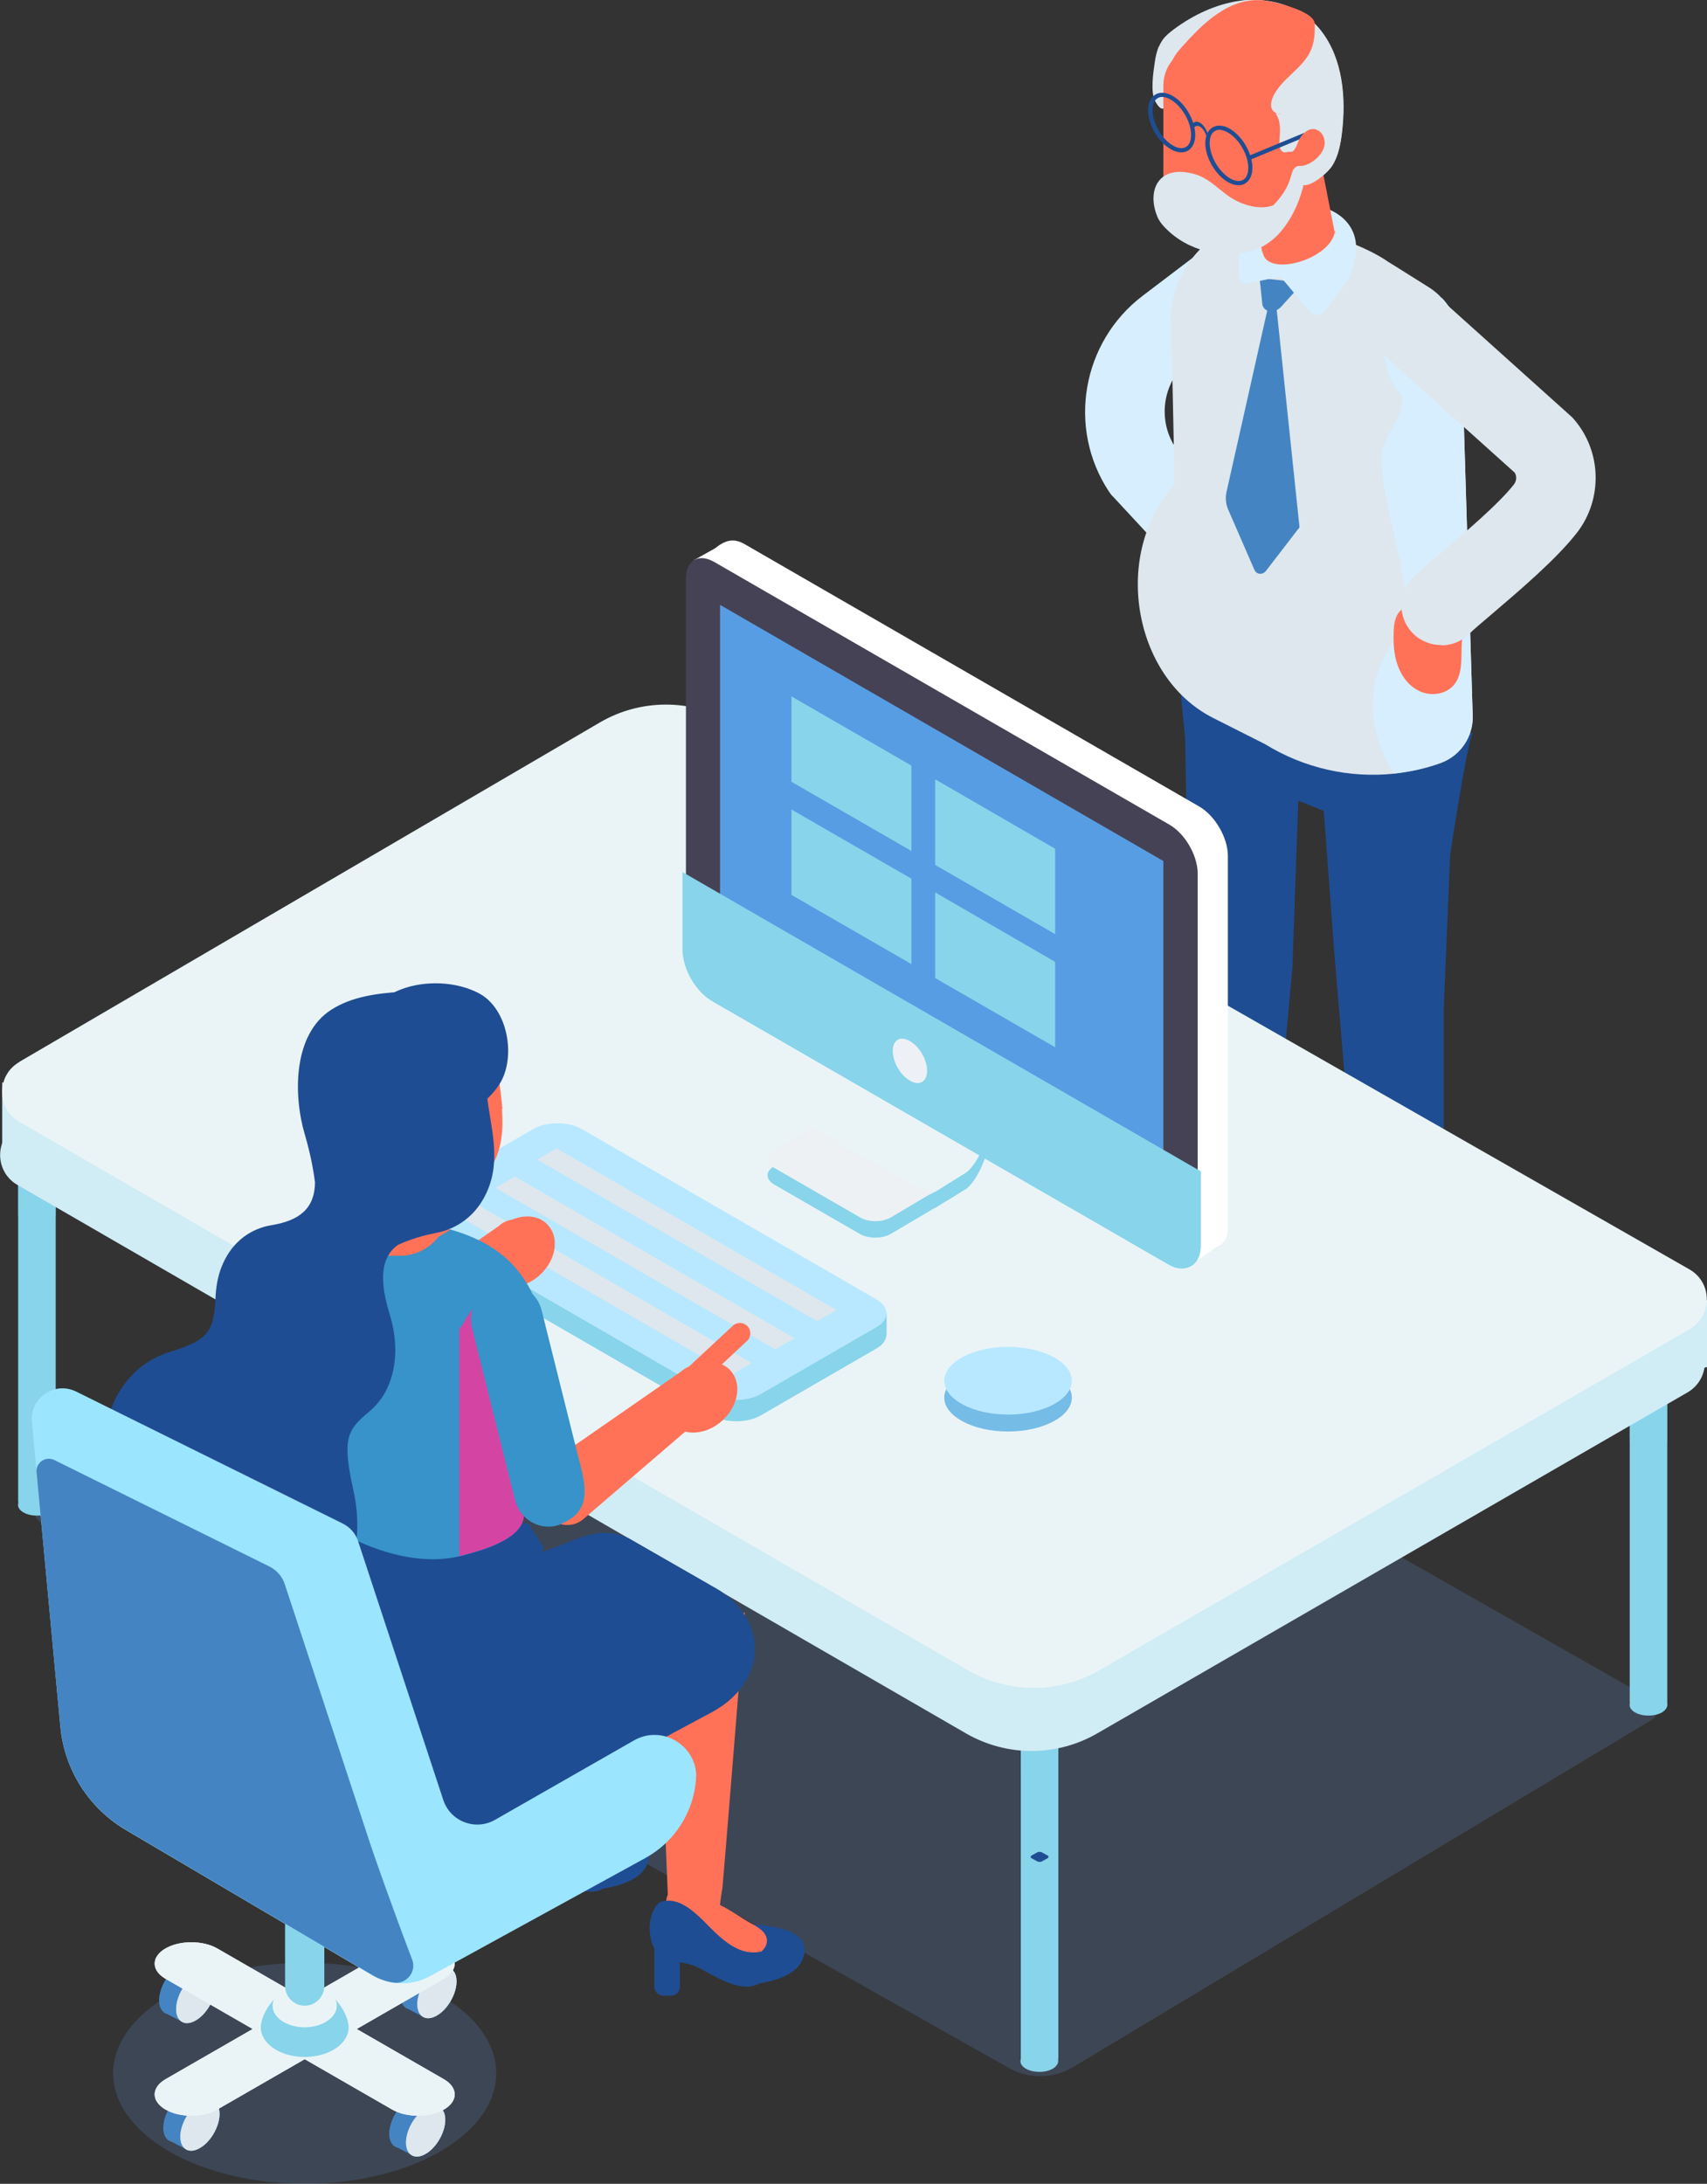 <?xml version="1.0" encoding="UTF-8"?>
<svg xmlns="http://www.w3.org/2000/svg" viewBox="0 0 69.58 89">
  <rect x="0" y="0" width="69.58" height="89" fill="#333333" stroke="none"/>
  <g style="isolation: isolate;">
    <g id="_レイヤー_2" data-name="レイヤー 2">
      <g id="_レイヤー_1-2" data-name="レイヤー 1">
        <g>
          <path d="m17.94,81.31c-3.05-1.76-7.99-1.76-11.04,0-3.05,1.76-3.05,4.61,0,6.37,3.05,1.76,7.99,1.76,11.04,0,3.05-1.76,3.05-4.61,0-6.37Z" style="fill: #6493d8; opacity: .21; stroke-width: 0px;"/>
          <path d="m67.3,69.25l-40.58-23.08L1.63,61.24c-.3.18-.29.61.01.78l39.45,22.24c.83.48,1.85.47,2.67-.03l23.55-14.13c.32-.19.32-.66,0-.85Z" style="fill: #6493d8; opacity: .21; stroke-width: 0px;"/>
          <g>
            <path d="m60.03,29.88c-.21.25-.91,4.89-.91,4.89l-3.26-1.44-5.76-1.66-1.57.13s-.86-6.13-.27-6.14,9.04,3.39,9.04,3.39l2.73.84Z" style="fill: #1f4d93; stroke-width: 0px;"/>
            <path d="m47.24,1.9c.04-.1.1-.2.16-.29.12-.16.28-.29.44-.41.79-.59,1.72-1.03,2.7-1.17.11-.02.22-.03.33-.03,1-.05,2.04.26,2.73.97.03.03.05.05.08.08.99,1.09,1.18,2.68,1.05,4.09-.05.54-.13,1.15-.43,1.62-.16.25-.97,1.01-1.33.71-.3-.25.07-.73-.07-1.11-.02-.05-.04-.11-.08-.14-.07-.06-.18-.05-.27-.03-.07.01-.15.03-.22,0-.16-.06-.18-.27-.17-.44.03-.39.07-.83-.14-1.11,0-.01-.01-.02-.03-.03-.03-.04-.07-.07-.12-.1-.06-.04-.14-.08-.23-.1-.44-.11-.92.05-1.35-.14-.73-.31-1.6-.57-2.34-.19-.45.23-.53.62-.85.07-.22-.37-.09-1.2-.03-1.61.03-.22.08-.44.16-.64Z" style="fill: #dde7ed; stroke-width: 0px;"/>
            <g style="opacity: .18;">
              <ellipse cx="52.69" cy="56.71" rx="7.54" ry="4.35" style="fill: #6493d8; stroke-width: 0px;"/>
            </g>
            <g>
              <path d="m49.73,26.58c.9,0,1.62-.73,1.62-1.62v-2.29c0-.9-.73-1.62-1.62-1.62s-1.62.73-1.62,1.62v2.29c0,.9.73,1.62,1.62,1.62Z" style="fill: #ff7258; stroke-width: 0px;"/>
              <path d="m49.64,24.07c.39,0,.79-.14,1.1-.43.66-.61.7-1.63.09-2.29l-2.98-3.21c-.69-1.16-.41-2.68.68-3.5l2.08-1.58c.71-.54.85-1.56.31-2.27-.54-.71-1.56-.85-2.27-.31l-2.08,1.58c-2.47,1.88-3.08,5.38-1.37,7.97.05.07.1.15.17.21l3.08,3.32c.32.34.75.52,1.19.52Z" style="fill: #d7eeff; stroke-width: 0px;"/>
            </g>
            <path d="m57.76,55.27c1.27-.03,1.05,1.91.52,2.55-.5.59-1.75,1.33-2.39,1.76-1.02.68-3.62.95-2.2-.92.6-.79,1.4-1.43,1.92-2.28.22-.36.4-.77.74-1.02.34-.25.93-.22,1.09.17l.32-.25Z" style="fill: #1f4d93; stroke-width: 0px;"/>
            <path d="m51.02,52.2c.36,0,.67.28.81.61.14.33.14.7.14,1.06,0,.32-.01.67-.24.89-.15.14-.35.2-.55.25-.37.1-.74.2-1.12.23-.43.04-.87-.01-1.3.05-.27.04-.54.13-.81.19-.76.18-1.57.16-2.32-.06-.17-.05-.34-.11-.45-.25-.18-.22-.12-.57.06-.8.18-.22.45-.35.72-.47.79-.36,1.58-.73,2.37-1.09.78-.36,1.58-.72,2.43-.74.27,0,.63.12.61.39l-.36-.28Z" style="fill: #1f4d93; stroke-width: 0px;"/>
            <path d="m50.4,49.93h.03c.54,0,.98.44.98.98v1.55c0,.54-.44.98-.98.98h-.03c-.54,0-.98-.44-.98-.98v-1.55c0-.54.44-.98.98-.98Z" transform="translate(99.55 104.59) rotate(-178.61)" style="fill: #dde7ed; stroke-width: 0px;"/>
            <rect x="56.31" y="52.57" width="1.98" height="3.51" rx=".98" ry=".98" transform="translate(114.59 108.64) rotate(180)" style="fill: #dde7ed; stroke-width: 0px;"/>
            <path d="m52.46,22.68l5.46,1.73,1.53,2.28-.6,14.38v12.55c0,.66-.54,1.2-1.2,1.2h-.82c-.62,0-1.14-.48-1.19-1.1l-1.26-14.99-.42-5.68-1.04-.42-.24,6.81-1.06,11.69c.03.7-.55,1.27-1.25,1.22l-.58-.04c-.54-.04-.99-.45-1.07-.99l-.27-12.93-.23-13.47,4.22-2.23Z" style="fill: #1f4d93; stroke-width: 0px;"/>
            <g>
              <path d="m47.74,13.07l.14,6.7h0c-2.54,2.72-1.75,7.81,1.57,9.49l2.12,1.07c1.59.98,3.44,1.39,5.26,1.2.64-.07,1.28-.21,1.89-.43h0c.8-.29,1.33-1.06,1.31-1.91l-.46-15.14c-.03-.71-.31-1.38-.79-1.89-.18-.2-.39-.37-.63-.51l-1.21-.76-.34-.21c-.91-.64-2.68-1.3-4.27-1.49-.32-.04-.62-.06-.91-.06-.64,0-1.21.1-1.62.34-1.28.75-2.08,2.12-2.08,3.61Z" style="fill: #dde7ed; stroke-width: 0px;"/>
              <path d="m56.83,31.52c.64-.07,1.28-.21,1.89-.43h0c.8-.29,1.33-1.06,1.31-1.91l-.46-15.14c-.03-.71-.31-1.38-.79-1.89-.27.03-.53.07-.8.13-.08.02-.16.05-.22.09-.37.1-.72.25-.97.51-.6.62-.45,1.64-.16,2.45.29.82.69.52.46,1.36-.16.6-.62,1.08-.75,1.69-.25,1.29,1.11,5.21.98,6.52-.08.75-.62,1.35-.96,2.02-.73,1.45-.43,3.22.46,4.59Z" style="fill: #d7eeff; stroke-width: 0px;"/>
            </g>
            <path d="m59.78,25.41c-.42.77.04,1.86-.53,2.52-.32.36-.89.45-1.33.26-.45-.18-.77-.59-.94-1.05-.17-.45-.19-.95-.17-1.43.01-.23.04-.48.16-.68.17-.27.5-.42.81-.46.8-.12,1.65.28,2.06.98l-.07-.14Z" style="fill: #ff7258; stroke-width: 0px;"/>
            <path d="m58.75,26.3c.41,0,.82-.15,1.14-.47.16-.16.54-.48.94-.82,1.1-.94,2.61-2.22,3.45-3.3,1.06-1.37,1.01-3.32-.13-4.63-.04-.05-.09-.1-.14-.14l-5.42-4.87c-.67-.6-1.69-.54-2.29.12-.6.67-.54,1.69.12,2.29l5.32,4.78c.09.14.08.33-.02.47-.63.81-2.05,2.01-2.99,2.81-.49.41-.88.74-1.12.98-.64.63-.65,1.65-.02,2.29.32.32.74.48,1.16.48Z" style="fill: #dde7ed; stroke-width: 0px;"/>
            <path d="m52.04,12.62l-.33-.21-1.72,7.66c-.05.24-.02.48.07.69l1.07,2.46c.09.2.33.22.47.05l1.37-1.78-.93-8.87Z" style="fill: #4584c2; stroke-width: 0px;"/>
            <g>
              <path d="m51.34,11.32l.12,1.12c.11.32.53.34.79.03l.86-.95-1.77-.19Z" style="fill: #4584c2; stroke-width: 0px;"/>
              <path d="m54.99,11.36c.11-.28.2-.57.25-.85.54-2.87-4.74-3.02-4.74.22v.51c0,.2.15.36.32.32l1.37-.29,1.14,1.36c.17.27.5.29.69.04.29-.39.62-.84.96-1.3Z" style="fill: #d7eeff; stroke-width: 0px;"/>
              <path d="m53.35,5.75s.01,0,.02.01c0-.02,0-.05,0-.07,0,.02,0,.04-.02.06Z" style="fill: #3793c9; stroke-width: 0px;"/>
              <path d="m53.78,6.29l.64,3.26s0-.22,0-.23c0,1.21-2.79,2.04-2.95.96h-.02s-.03-.16-.03-.16l-.64-3.26c-.08-.42.01-.83.23-1.16.18-.28.45-.49.78-.6.08-.02.16-.04.24-.06.18-.03.36-.02.53,0,.22.05.43.14.6.27.31.23.53.56.61.97Z" style="fill: #ff7258; stroke-width: 0px;"/>
              <g style="mix-blend-mode: multiply;">
                <path d="m51.53,9.97c1.23-.3,2.06-1.3,1.87-2.27l-.57-2.91-.04-.23c-.29-.04-.6-.02-.91.04h-.02s-.06.02-.06.02c-.06.01-.12.03-.17.05-.02,0-.04,0-.05.01-.14.05-.27.12-.37.22-.05.03-.1.08-.14.13-.02.02-.04.04-.06.07-.05.06-.09.13-.13.2-.19.34-.27.77-.19,1.22l.55,2.8.31.67Z" style="fill: #ff7258; stroke-width: 0px;"/>
              </g>
              <path d="m52.79,8.26c.34-.49.48-1.28.56-1.8.09-.54.81-.31.82-.86,0-.39-.37-.81-.53-1.15-.2-.41-.44-.73-.81-1-.45-.32-.99-.49-1.52-.64-.6-.16-1.2-.28-1.82-.35l-.17-.58h-.3c-.89,0-1.6.72-1.6,1.6v3.85s0,.11.03.19c.31,1.37,1.8,2.13,3.11,1.61l2.23-.88Z" style="fill: #ff7258; stroke-width: 0px;"/>
              <path d="m48.64,2.63c.02-.3,0-.4.15-.79,0,0,0,0,0,0,.03.01.06,0,.08-.05-.03,0-.05.01-.07.02,0,0,0-.02,0-.02.05-.01.14-.03.25-.04.91-.29,1.38-.97,1.5-1.71.1-.01.21-.02.31-.03,1-.05,2.04.26,2.73.97.03.03.05.05.08.08.99,1.09,1.18,2.68,1.05,4.09-.05.54-.13,1.15-.43,1.62-.16.25-.97,1.01-1.33.71-.3-.25.07-.73-.07-1.11-.02-.05-.04-.11-.08-.14-.07-.06-.18-.05-.27-.03-.07.01-.15.03-.22,0-.16-.06-.18-.27-.17-.44.03-.39.07-.83-.14-1.11,0-.01-.01-.02-.03-.03-.03-.04-.07-.07-.12-.1-.06-.04-.14-.08-.23-.1-.44-.11-.92.05-1.35-.14-.53-.23-1.16-.43-1.75-.37.03-.42.05-.85.08-1.27Z" style="fill: #dde7ed; stroke-width: 0px;"/>
              <path d="m51.13,10.19c.36-.12.68-.34.97-.63.49-.53.82-1.2,1.01-1.92.04-.19.06-.38.06-.57,0-.1-.01-.21-.09-.27-.1-.08-.25-.03-.33.07-.08.1-.1.23-.14.35-.12.44-.39.82-.71,1.15-.65.23-1.46-.08-1.96-.48-.39-.3-.76-.66-1.23-.79-1.5-.43-1.98.67-1.53,1.74.07.17.19.32.32.45.91.94,2.37,1.3,3.62.9Z" style="fill: #dde7ed; stroke-width: 0px;"/>
              <rect x="50.83" y="5.88" width="2.45" height=".17" transform="translate(1.69 20.39) rotate(-22.52)" style="fill: #1f4d93; stroke-width: 0px;"/>
              <g>
                <path d="m52.37,6.22c.06.03.12.03.18.01,0-.02,0-.03.01-.05l-.19.03Z" style="fill: #ff7258; stroke-width: 0px;"/>
                <path d="m53.64,5.27c-.28-.07-.56.16-.69.43-.06.13-.1.28-.19.4-.05.07-.13.11-.21.13-.08.21.08.47.31.52.24.06.49-.06.69-.2.21-.16.4-.38.44-.64.04-.26-.1-.57-.36-.63Z" style="fill: #ff7258; stroke-width: 0px;"/>
              </g>
              <g>
                <path d="m48.61,5.33c.05-.18.17-.24.3-.17.13.08.25.27.3.51h.09c-.07-.32-.22-.58-.39-.67-.17-.1-.32-.02-.39.21l.09.11Z" style="fill: #f59c00; stroke-width: 0px;"/>
                <g>
                  <path d="m48.61,5.33c.05-.18.17-.24.3-.17.13.08.25.27.3.51h.09c-.07-.32-.22-.58-.39-.67-.17-.1-.32-.02-.39.21l.09.11Z" style="fill: #1f4d93; stroke-width: 0px;"/>
                  <path d="m50.05,7.42c-.51-.29-.92-1-.92-1.59,0-.3.11-.53.3-.64.19-.11.44-.09.7.06.51.29.92,1,.92,1.59,0,.3-.11.53-.3.64-.08.05-.17.07-.27.07-.13,0-.28-.04-.43-.13Zm-.53-2.08c-.14.08-.21.25-.21.49,0,.53.37,1.17.83,1.44.21.12.39.14.53.06.14-.08.21-.25.21-.49,0-.53-.37-1.17-.83-1.44-.12-.07-.24-.11-.35-.11-.07,0-.13.02-.18.05Z" style="fill: #1f4d93; stroke-width: 0px;"/>
                  <path d="m47.72,6.08c-.51-.29-.92-1-.92-1.59h0c0-.3.11-.53.3-.64.19-.11.44-.09.7.06.51.29.92,1,.92,1.59,0,.3-.11.53-.3.64-.08.05-.17.07-.27.07-.13,0-.28-.04-.43-.13Zm-.53-2.08c-.14.08-.21.25-.21.49h0c0,.53.37,1.17.83,1.44.21.12.39.14.53.06.14-.08.21-.25.21-.49,0-.53-.37-1.17-.83-1.44-.12-.07-.24-.11-.35-.11-.07,0-.13.02-.18.05Z" style="fill: #1f4d93; stroke-width: 0px;"/>
                </g>
              </g>
              <path d="m52.21,4.62h-.14s.09.02.14,0Z" style="fill: #ff7258; stroke-width: 0px;"/>
              <path d="m47.73,2.91c0,.05.06.1.04.15-.36,1.48,3.47,1.46,3.82,1.6.95.4-1.02-.14,0,0l.43-.03h.05s-.05-.02-.07-.03c-.04-.02-.09-.06-.12-.1-.02-.03-.04-.06-.05-.09-.05-.15,0-.32.06-.47.35-.75,1.23-1.15,1.55-1.91.14-.33.16-.69.15-1.06-.01-.53-1.7-.91-2.06-.95-1.42-.16-2.5.94-3.37,1.91-.25.28-.5.61-.44.98Z" style="fill: #ff7258; stroke-width: 0px;"/>
            </g>
          </g>
          <path d="m59.2,53.24c-1.2-1.39-2.55.58-3.18,1.4-.43.55-1.94,2.03-1.77,2.8.06.27.09.26.36.33.27.07.55.03.82-.03,1.41-.34,2.53-1.14,3.17-2.36.03.34.03.68.03,1.02,0,.08.09.12.15.08.13-.09.26-.18.39-.27.47-.35.26-.85.39-1.41.12-.55.01-1.13-.36-1.56Z" style="fill: #1f4d93; stroke-width: 0px;"/>
          <g>
            <path d="m42.91,84.31c-.3.17-.79.17-1.09,0-.3-.17-.3-.45,0-.63.3-.17.79-.17,1.09,0,.3.17.3.45,0,.63Z" style="fill: #88d4ea; stroke-width: 0px;"/>
            <path d="m43.14,69.59v14.27s0,.04-.01.06c-.02.04-.06.07-.11.07h-1.29s-.09-.03-.11-.07c0-.02-.01-.04-.01-.06v-14.27c0-.07.06-.12.12-.12h1.29c.07,0,.12.06.12.12Z" style="fill: #88d4ea; stroke-width: 0px;"/>
          </g>
          <g style="mix-blend-mode: multiply; opacity: .63;">
            <path d="m43.14,72.03s0,.04-.01.05c0,.03.01.05.01.08,0,.11-.07.23-.22.31-.3.17-.79.17-1.09,0-.15-.09-.22-.2-.22-.31,0-.03,0-.05.01-.08,0-.02-.01-.03-.01-.05v-2.44c0-.07.06-.12.12-.12h1.29c.07,0,.12.06.12.12v2.44Z" style="fill: #88d4ea; stroke-width: 0px;"/>
          </g>
          <g>
            <path d="m2.05,61.64c-.3.17-.79.17-1.09,0-.3-.17-.3-.45,0-.63.3-.17.79-.17,1.09,0,.3.17.3.45,0,.63Z" style="fill: #88d4ea; stroke-width: 0px;"/>
            <path d="m2.27,46.92v14.27s0,.04-.01.06c-.02.04-.06.07-.11.07H.86s-.09-.03-.11-.07c0-.02-.01-.04-.01-.06v-14.27c0-.07.06-.12.12-.12h1.29c.07,0,.12.06.12.12Z" style="fill: #88d4ea; stroke-width: 0px;"/>
          </g>
          <g style="mix-blend-mode: multiply; opacity: .63;">
            <path d="m2.27,49.37s0,.04-.01.05c0,.03.01.05.01.08,0,.11-.07.23-.22.31-.3.17-.79.17-1.09,0-.15-.09-.22-.2-.22-.31,0-.03,0-.05.01-.08,0-.02-.01-.03-.01-.05v-2.44c0-.07.06-.12.12-.12h1.29c.07,0,.12.06.12.12v2.44Z" style="fill: #88d4ea; stroke-width: 0px;"/>
          </g>
          <g>
            <path d="m67.74,69.79c-.3.17-.79.17-1.09,0-.3-.17-.3-.45,0-.63.3-.17.79-.17,1.09,0,.3.17.3.45,0,.63Z" style="fill: #88d4ea; stroke-width: 0px;"/>
            <path d="m67.96,55.08v14.27s0,.04-.01.06c-.02.04-.06.07-.11.07h-1.29s-.09-.03-.11-.07c0-.02-.01-.04-.01-.06v-14.27c0-.07.06-.12.12-.12h1.29c.07,0,.12.06.12.12Z" style="fill: #88d4ea; stroke-width: 0px;"/>
          </g>
          <g style="mix-blend-mode: multiply; opacity: .63;">
            <path d="m67.96,58.59s0,.04-.01.05c0,.03.01.05.01.08,0,.11-.07.23-.22.31-.3.17-.79.17-1.09,0-.15-.09-.22-.2-.22-.31,0-.03,0-.05.01-.08,0-.02-.01-.03-.01-.05v-2.44c0-.07.06-.12.12-.12h1.29c.07,0,.12.06.12.12v2.44Z" style="fill: #88d4ea; stroke-width: 0px;"/>
          </g>
          <polygon points=".09 44.1 .09 47.16 4.64 48.84 4.41 47.17 .09 44.1" style="fill: #d0ecf5; stroke-width: 0px;"/>
          <polygon points="69.58 55.71 69.58 52.98 64.53 56.22 64.87 57.12 69.58 55.71" style="fill: #d0ecf5; stroke-width: 0px;"/>
          <path d="m.7,45.85l23.66-13.83c1.65-.97,3.7-.98,5.36-.03l39.06,22.31c.95.54.95,1.9,0,2.45l-24.05,13.89c-1.66.96-3.7.96-5.36,0L.71,48.29c-.94-.54-.94-1.9,0-2.44Z" style="fill: #d0ecf5; stroke-width: 0px;"/>
          <path d="m.78,43.28l23.66-13.83c1.65-.97,3.7-.98,5.36-.03l39.06,22.31c.95.54.95,1.9,0,2.45l-24.05,13.89c-1.66.96-3.7.96-5.36,0L.79,45.72c-.94-.54-.94-1.9,0-2.44Z" style="fill: #eaf4f7; stroke-width: 0px;"/>
          <path d="m29.03,57.69l-12.01-6.94c-.55-.31-.55-.83,0-1.14l4.72-2.73c.55-.31,1.43-.31,1.97,0l12.01,6.94c.55.31.55.83,0,1.14l-4.72,2.73c-.55.31-1.43.31-1.97,0Z" style="fill: #88d4ea; stroke-width: 0px;"/>
          <polygon points="16.61 49.32 16.61 50.46 30.02 57.93 36.14 54.39 36.14 53.53 16.61 49.32" style="fill: #88d4ea; stroke-width: 0px;"/>
          <g>
            <path d="m29.03,56.82l-12.01-6.94c-.55-.31-.55-.83,0-1.14l4.72-2.73c.55-.31,1.43-.31,1.97,0l12.01,6.94c.55.31.55.83,0,1.14l-4.72,2.73c-.55.31-1.43.31-1.97,0Z" style="fill: #b8e8ff; stroke-width: 0px;"/>
            <polygon points="31.6 55.13 19.96 48.41 20.99 47.82 32.63 54.54 31.6 55.13" style="fill: #b8e8ff; stroke-width: 0px;"/>
            <polygon points="29.85 56.14 18.21 49.42 19.23 48.83 30.87 55.55 29.85 56.14" style="fill: #b8e8ff; stroke-width: 0px;"/>
          </g>
          <g>
            <polygon points="20.2 48.41 31.6 54.99 32.39 54.54 20.99 47.95 20.2 48.41" style="fill: #dde7ed; stroke-width: 0px;"/>
            <polygon points="18.44 49.42 29.85 56.01 30.64 55.55 19.23 48.96 18.44 49.42" style="fill: #dde7ed; stroke-width: 0px;"/>
          </g>
          <polygon points="21.9 47.26 33.31 53.84 34.1 53.39 22.69 46.8 21.9 47.26" style="fill: #dde7ed; stroke-width: 0px;"/>
          <path d="m43.69,56.96c0,.76-1.17,1.38-2.6,1.38s-2.6-.62-2.6-1.38,1.17-1.38,2.6-1.38,2.6.62,2.6,1.38Z" style="fill: #75bce7; stroke-width: 0px;"/>
          <path d="m43.69,56.27c0,.76-1.17,1.38-2.6,1.38s-2.6-.62-2.6-1.38,1.17-1.38,2.6-1.38,2.6.62,2.6,1.38Z" style="fill: #b8e8ff; stroke-width: 0px;"/>
          <path d="m42.45,75.87l.27-.15s.04-.06,0-.09l-.27-.15s-.11-.02-.15,0l-.27.15s-.04.06,0,.09l.27.15s.11.02.15,0h0Z" style="fill: #1f4d93; stroke-width: 0px;"/>
          <g>
            <rect x="26.67" y="78.84" width="1.04" height="2.49" rx=".35" ry=".35" style="fill: #1f4d93; stroke-width: 0px;"/>
            <g>
              <path d="m26.72,65.2l.04.8.46,11.2s0,.03,0,.02c-.05.1-.09.31-.11.59.69.5,1.28.79,2.2.74-.05-.6.13-1.55.14-1.63.02-.12.91-11.19.91-11.19h0c-1.36.02-2.27-.6-3.63-.52Z" style="fill: #ff7258; stroke-width: 0px;"/>
              <path d="m29.17,79.87c.89.63.8,1.22,2.14.89.43-.1.86-.26,1.16-.55.3-.29.43-.76.22-1.1-.19-.31-.59-.45-.97-.54-.62-.14-1.28-.18-1.92-.11-.31.03-.63.1-.86.28-.47.38-.17.85.23,1.13Z" style="fill: #1f4d93; stroke-width: 0px;"/>
              <path d="m28.74,77.39c.17.05.34.21.6.43.67.56,1.35,1.13,1.82,1.86-.14.41-.59.71-1.09.86-.38-.11-.72-.24-.85-.3-.74-.34-1.4-.87-1.87-1.55-.06-.08-.11-.19-.05-.27.25-.24.5-.48.74-.72.75-.72,1.85.31,2.6.7.28.15.61.35.62.68.01.3-.27.53-.54.66-.27.13-.55.21-.85.24l-1.15-2.58Z" style="fill: #ff7258; stroke-width: 0px;"/>
              <path d="m26.88,77.53c.3-.12.66-.1,1.08.16.52.32.91.83,1.37,1.23.63.55,1.26.85,2.03.5.25.15.43.33.42.54-.01.3-.54.68-.78.84-.74.51-1.93-.31-2.53-.61-.47-.24-.98-.2-1.43-.4-.61-.27-.8-1.68-.17-2.25Z" style="fill: #1f4d93; stroke-width: 0px;"/>
            </g>
            <g>
              <rect x="20.42" y="74.89" width="1.04" height="2.49" rx=".35" ry=".35" style="fill: #1f4d93; stroke-width: 0px;"/>
              <g>
                <path d="m20.38,63.88l.04-.36.46,9.81s0,.03,0,.02c-.05.1-.09.31-.11.59.69.5,1.28.79,2.2.74-.05-.6.13-1.55.14-1.63.02-.12.67-9.34.67-9.34h0c-1.36.02-2.04.1-3.4.17Z" style="fill: #ff7258; stroke-width: 0px;"/>
                <path d="m22.83,76c.89.63.8,1.22,2.14.89.43-.1.86-.26,1.16-.55.3-.29.43-.76.22-1.1-.19-.31-.59-.45-.97-.54-.62-.14-1.28-.18-1.92-.11-.31.03-.63.1-.86.28-.47.38-.17.85.23,1.13Z" style="fill: #1f4d93; stroke-width: 0px;"/>
                <path d="m22.4,73.52c.17.05.34.21.6.43.67.56,1.35,1.13,1.82,1.86-.14.41-.59.71-1.09.86-.38-.11-.72-.24-.85-.3-.74-.34-1.4-.87-1.87-1.55-.06-.08-.11-.19-.05-.27.25-.24.5-.48.74-.72.75-.72,1.85.31,2.6.7.28.15.61.35.62.68.01.3-.27.53-.54.66-.27.13-.55.21-.85.24l-1.15-2.58Z" style="fill: #ff7258; stroke-width: 0px;"/>
                <path d="m20.53,73.66c.3-.12.66-.1,1.08.16.52.32.91.83,1.37,1.23.63.55,1.26.85,2.03.5.25.15.43.33.42.54-.01.3-.54.68-.78.84-.74.51-1.93-.31-2.53-.61-.47-.24-.98-.2-1.43-.4-.61-.27-.8-1.68-.17-2.25Z" style="fill: #1f4d93; stroke-width: 0px;"/>
              </g>
            </g>
          </g>
          <g>
            <g>
              <g>
                <path d="m34.68,41.37s1.32,3.59,0,4.35c-.19.11-.41.24-.64.37,0,0,0,0,0,0l-2.49,1.44c-.35.2-.35.53,0,.74l3.5,2.02c.35.2.92.2,1.27-.01l1.78-1.05s.01,0,.02,0c.2-.13.4-.25.57-.35l.08-.05s.01-.01.02-.01c.36-.23.61-.38.61-.38,0,0,1.11-.82,1.11-3.71l-5.82-3.36Z" style="fill: #88d4ea; stroke-width: 0px;"/>
                <path d="m40.51,44.06c0,2.9-1.11,3.71-1.11,3.71,0,0-.24.15-.61.38,0,0-.01,0-.02.02l-.08.04c-.17.11-.36.23-.57.36h-.02s-.21.11-.21.11l-1.57.93c-.35.21-.92.21-1.27,0l-3.5-2.02c-.35-.2-.35-.53,0-.74l1.57-.91.92-.53h0c.23-.13.45-.26.64-.37,1.29-.74.06-4.18,0-4.35h0s0,0,0,0l5.82,3.36Z" style="fill: #edf1f4; stroke-width: 0px;"/>
                <path d="m40.51,44.06c0,2.9-1.11,3.71-1.11,3.71,0,0-.24.15-.61.38,0,0-.01,0-.02.02l-.08.04c-.17.11-.36.23-.57.36h-.02s-.21.11-.21.11l-4.77-2.73.92-.53h0c.23-.13.45-.26.64-.37,1.29-.74.06-4.18,0-4.35h0s5.82,3.35,5.82,3.35Z" style="fill: #eaf4f7; stroke-width: 0px;"/>
              </g>
              <g>
                <g>
                  <path d="m48.92,32.89l-18.56-10.71c-.46-.27-.81-.16-1.22.17l-.86.48.92.65v14.5c0,.74.52,1.63,1.15,1.99l18.17,10.49v.82c0,.12.13.19.23.12l.87-.6c.26-.09.43-.37.43-.79v-15.13c0-.74-.52-1.63-1.15-2Z" style="fill: #fff; stroke-width: 0px;"/>
                  <path d="m48.82,35.61v15.13c0,.74-.52,1.03-1.15.66l-18.56-10.71c-.64-.37-1.15-1.26-1.15-1.99v-15.13c0-.74.52-1.03,1.15-.67l18.56,10.71c.64.37,1.15,1.26,1.15,2Z" style="fill: #454255; stroke-width: 0px;"/>
                  <polygon points="29.35 39.23 29.35 24.65 47.42 35.09 47.42 49.66 29.35 39.23" style="fill: #579de3; stroke-width: 0px;"/>
                  <g>
                    <path d="m48.82,47.82v2.93c0,.74-.52,1.03-1.15.66l-18.56-10.71c-.64-.37-1.15-1.26-1.15-1.99v-2.93s20.86,12.04,20.86,12.04Z" style="fill: #88d4ea; stroke-width: 0px;"/>
                    <path d="m48.18,51.7c-.18,0-.38-.06-.58-.18l-18.56-10.71c-.68-.39-1.22-1.32-1.22-2.11v-3.16s21.13,12.2,21.13,12.2v3c0,.41-.14.71-.4.86-.11.06-.23.1-.37.1Zm-20.09-15.69v2.69c0,.69.49,1.53,1.08,1.88l18.56,10.71c.26.15.51.18.68.08.17-.1.27-.32.27-.63v-2.85s-20.59-11.89-20.59-11.89Z" style="fill: #88d4ea; stroke-width: 0px;"/>
                  </g>
                </g>
                <path d="m37.79,43.64c0,.44-.31.63-.7.4-.39-.22-.7-.76-.7-1.21s.31-.63.7-.4c.39.22.7.76.7,1.21Z" style="fill: #edf1f5; stroke-width: 0px;"/>
              </g>
            </g>
            <polygon points="37.15 31.2 32.26 28.38 32.26 31.86 37.15 34.68 37.15 31.2" style="fill: #88d4ea; stroke-width: 0px;"/>
            <polygon points="43.01 34.59 38.12 31.76 38.12 35.25 43.01 38.07 43.01 34.59" style="fill: #88d4ea; stroke-width: 0px;"/>
            <polygon points="37.15 35.81 32.26 32.99 32.26 36.47 37.15 39.29 37.15 35.81" style="fill: #88d4ea; stroke-width: 0px;"/>
            <polygon points="43.01 39.2 38.12 36.37 38.12 39.86 43.01 42.68 43.01 39.2" style="fill: #88d4ea; stroke-width: 0px;"/>
          </g>
          <g>
            <g>
              <path d="m14.62,55.26c-.03-.26-.03-.55-.02-.83.17-.36.33-.69.32-.71l5.42-3.76c.19-.18.45-.27.71-.26.05,0,.09,0,.14.02.21.04.4.14.54.3.37.4.34,1.03-.06,1.39l-5.31,4.56s0,0-.01.01c-.64.54-1.65.11-1.73-.72Z" style="fill: #ff7258; stroke-width: 0px;"/>
              <path d="m22.02,51.95c-.65.6-1.57.68-2.04.16s-.34-1.42.31-2.03c.65-.6,1.57-.68,2.04-.16.48.52.34,1.42-.31,2.03Z" style="fill: #ff7258; stroke-width: 0px;"/>
            </g>
            <path d="m28.96,64.6l-3.3-1.89c-1.28-.64-2.28.16-3.65.56l.17-.17-.64-1.01-7.62-.54c-2.67,1.51-3.19,8-3.19,8v.05h0c-.32,2.63,3.79,4.61,6.95,5.09,1.11.17,2.25-.04,3.24-.57l.53-.28,7.64-4.1c2.3-1.3,2.22-3.95-.14-5.14Z" style="fill: #1f4d93; stroke-width: 0px;"/>
            <path d="m13.4,60.39c.02.45.01.89-.02,1.34-.02.23.09.46.28.58.39.24.79.45,1.2.62,1.2.5,2.57.79,3.85.5.05-.01.1-.02.15-.04.73-.19,2.33-.62,2.48-1.53,0-.04.01-.08.01-.11,0-.09,0-.17-.01-.26v-4.08c.4-1.18,1.13-2.03.76-3.53-.19-.77-.47-1.4-.85-1.91-.67-.93-1.64-1.5-2.88-1.86-.39-.11-.78-.2-1.13-.28-.62-.13-1.47-.2-2.27-.09-.8.1-1.56.37-2.04.91-.06.07-.12.14-.17.21-.95,1.42-.44,3.41-.1,4.95.34,1.51.7,3.04.75,4.58Z" style="fill: #3793c9; stroke-width: 0px;"/>
            <path d="m18.61,47.52s0,0-.01.01c0-.02,0-.05,0-.07,0,.02,0,.04.02.06Z" style="fill: #3793c9; stroke-width: 0px;"/>
            <path d="m15.13,51.18h1.16c.98,0,1.81-.7,1.97-1.67l.07-.43.26-1.58h-2.85l-.62,3.68Z" style="fill: #ff7258; stroke-width: 0px;"/>
            <g style="mix-blend-mode: multiply;">
              <polygon points="16.48 48.06 17.89 50.21 17.98 50.21 18.33 48.11 16.48 48.06" style="fill: #ff7258; stroke-width: 0px;"/>
            </g>
            <path d="m18.4,46.84c-.06.03-.12.03-.18.01,0-.02,0-.03-.01-.05l.19.03Z" style="fill: #ff7258; stroke-width: 0px;"/>
            <path d="m19.28,48.71s.07,0,.1.01l-.26-.25c.06.08.11.16.16.24Z" style="fill: #ff7258; stroke-width: 0px;"/>
            <path d="m15,50.63c.45.65,1.94.42,3.36-.52-.39-.11-.78-.21-1.13-.28-.62-.13-1.47-.19-2.27-.09-.12.35-.11.66.05.88Z" style="fill: #ff7258; stroke-width: 0px;"/>
            <g>
              <path d="m18.53,46.27s0,0-.01.01c0-.02,0-.05-.01-.07,0,.02,0,.04.02.06Z" style="fill: #3793c9; stroke-width: 0px;"/>
              <path d="m20.46,45.19c.06.84,0,1.68-.43,2.35-.47.74-1.32,1.1-2.14,1.21-.45.06-.93.04-1.36-.16-.81-.38-1.27-1.33-1.55-2.24-.11-.35-.2-.7-.25-1.06-.06-.41-.07-.82,0-1.22.15-.87.67-1.63,1.32-2.14.66-.51,1.45-.79,2.24-.97.39-.09.81-.14,1.18.02.25.11.45.34.54.6.03.1.05.2.04.3.1.76.2,1.51.31,2.27.04.34.09.69.12,1.04Z" style="fill: #ff7258; stroke-width: 0px;"/>
              <path d="m13.91,44.19c.04.57.22,1.21.51,1.82.35.74.91,1.5,1.61,1.94.57.36,1.69.63,2.17,0,.47-.63.07-1.62.54-2.25.14-.18.33-.31.52-.44.42-.29.81-.63,1.09-1.06.7-1.08.37-3.09-.83-3.72-.93-.49-2.2-.53-3.17-.16-.33.13-.64.3-.91.51-.02.01-.03.02-.05.04-.98.78-1.59,2.06-1.49,3.32Z" style="fill: #1f4d93; stroke-width: 0px;"/>
              <path d="m18.26,45.62c-.05.04-.12.04-.18.03,0-.01,0-.03-.02-.05h.2Z" style="fill: #ff7258; stroke-width: 0px;"/>
              <path d="m17.47,45.94c.01.28.18.54.35.76.11.14.23.27.39.36.15.09.35.13.51.07.53-.19.39-.97.19-1.35-.16-.28-.45-.5-.78-.51-.37,0-.68.28-.67.66Z" style="fill: #ff7258; stroke-width: 0px;"/>
            </g>
            <path d="m18.89,53.92c.37-.65.68-1.12,1.47-1,.55.09,1.08.29,1.61.47.05.16.1.31.14.48.36,1.5-.37,2.35-.76,3.53v4.08c0,.09,0,.18.01.26,0,.04,0,.07-.01.11-.14.91-1.74,1.34-2.48,1.53-.05.01-.1.02-.15.04v-9.27c.07-.07.13-.15.18-.24Z" style="fill: #d444a3; stroke-width: 0px;"/>
            <path d="m17.18,40.84s-.08,0-.12.01h.12Z" style="fill: #1f4d93; stroke-width: 0px;"/>
            <g>
              <path d="m22.05,61.19c-.03-.26-.03-.55-.02-.83.17-.36.33-.69.32-.71l5.42-3.76c.19-.18.45-.27.71-.26.05,0,.09,0,.14.02.21.04.4.14.54.3.37.4.34,1.03-.06,1.39l-5.31,4.56s0,0-.01.01c-.64.54-1.65.11-1.73-.72Z" style="fill: #ff7258; stroke-width: 0px;"/>
              <g>
                <path d="m29.46,57.88c-.65.6-1.57.68-2.04.16-.48-.52-.34-1.42.31-2.03.65-.6,1.57-.68,2.04-.16.48.52.34,1.42-.31,2.03Z" style="fill: #ff7258; stroke-width: 0px;"/>
                <path d="m27.98,56.37h0c-.16-.17-.15-.44.02-.6l1.87-1.74c.17-.16.44-.15.6.02h0c.16.17.15.44-.02.6l-1.87,1.74c-.17.16-.44.15-.6-.02Z" style="fill: #ff7258; stroke-width: 0px;"/>
              </g>
              <path d="m22.82,62.14s-.01,0-.02,0c-.77.28-1.61-.21-1.81-1.01l-1.75-7.01c-.2-.78.28-1.58,1.07-1.77.78-.2,1.58.28,1.77,1.06l.69,2.76.68,2.72h0c.3,1.3.92,2.65-.63,3.23Z" style="fill: #3793c9; stroke-width: 0px;"/>
            </g>
          </g>
          <path d="m19.85,44.58c-.02-.13-.03-.27-.04-.4-.07-1.14.14-2.34-.85-3.19-.69-.59-1.68-.62-2.59-.57-.99.06-2.01.19-2.85.72-1.58.99-1.57,3.48-1.1,5.08.2.68.34,1.34.42,1.97-.01,1.03-.6,1.55-1.77,1.74-.85.14-1.57.66-1.97,1.54-.19.41-.28.85-.31,1.31-.07,1.41-.2,1.81-1.85,2.31-.99.3-1.81.99-2.3,2.05-1.15,2.52.03,6.17,2.65,8.14,2.62,1.97,5.68,1.53,6.83-.99.49-1.06.56-2.33.28-3.58-.46-2.08-.26-2.43.66-3.19,0,0,0,0,0,0,.3-.25.56-.58.74-.98.4-.87.4-1.94.09-2.96-.44-1.41-.37-2.33.32-2.84.47-.22.99-.38,1.55-.49.9-.17,1.66-.73,2.08-1.66.61-1.34.15-2.65,0-4.01Z" style="fill: #1f4d93; stroke-width: 0px;"/>
          <g>
            <g>
              <g>
                <g>
                  <path d="m6.66,86.72c0-.51.36-1.14.8-1.39.44-.26.8-.05.8.46,0,.51-.36,1.14-.8,1.39-.44.26-.8.05-.8-.46Z" style="fill: #4584c2; stroke-width: 0px;"/>
                  <path d="m6.66,86.72c0-.51.36-1.14.8-1.39.44-.26.8-.05.8.46,0,.51-.36,1.14-.8,1.39-.44.26-.8.05-.8-.46Z" style="fill: #4584c2; stroke-width: 0px;"/>
                </g>
                <polygon points="8.06 85.29 8.75 85.65 7.66 87.63 6.85 87.21 7.06 86.1 8.06 85.29" style="fill: #4584c2; stroke-width: 0px;"/>
                <g>
                  <path d="m7.35,87.08c0-.51.36-1.14.8-1.39.44-.26.8-.05.8.46s-.36,1.14-.8,1.39c-.44.26-.8.05-.8-.46Z" style="fill: #88d4ea; stroke-width: 0px;"/>
                  <path d="m7.35,87.08c0-.51.36-1.14.8-1.39.44-.26.8-.05.8.46s-.36,1.14-.8,1.39c-.44.26-.8.05-.8-.46Z" style="fill: #dde7ed; stroke-width: 0px;"/>
                </g>
              </g>
              <g>
                <g>
                  <path d="m16.33,81.32c0-.51.36-1.14.8-1.39.44-.26.8-.05.8.46s-.36,1.14-.8,1.39c-.44.26-.8.05-.8-.46Z" style="fill: #4584c2; stroke-width: 0px;"/>
                  <path d="m16.33,81.32c0-.51.36-1.14.8-1.39.44-.26.8-.05.8.46s-.36,1.14-.8,1.39c-.44.26-.8.05-.8-.46Z" style="fill: #4584c2; stroke-width: 0px;"/>
                </g>
                <polygon points="17.72 79.89 18.41 80.25 17.32 82.23 16.51 81.81 16.72 80.7 17.72 79.89" style="fill: #4584c2; stroke-width: 0px;"/>
                <g>
                  <path d="m17.01,81.68c0-.51.36-1.14.8-1.39.44-.26.8-.05.8.46s-.36,1.14-.8,1.39c-.44.26-.8.05-.8-.46Z" style="fill: #88d4ea; stroke-width: 0px;"/>
                  <path d="m17.01,81.68c0-.51.36-1.14.8-1.39.44-.26.8-.05.8.46s-.36,1.14-.8,1.39c-.44.26-.8.05-.8-.46Z" style="fill: #dde7ed; stroke-width: 0px;"/>
                </g>
              </g>
              <g>
                <g>
                  <path d="m15.87,86.96c0-.51.36-1.14.8-1.39.44-.26.8-.05.8.46s-.36,1.14-.8,1.39c-.44.26-.8.05-.8-.46Z" style="fill: #4584c2; stroke-width: 0px;"/>
                  <path d="m15.87,86.96c0-.51.36-1.14.8-1.39.44-.26.8-.05.8.46s-.36,1.14-.8,1.39c-.44.26-.8.05-.8-.46Z" style="fill: #4584c2; stroke-width: 0px;"/>
                </g>
                <polygon points="17.27 85.53 17.96 85.89 16.87 87.87 16.06 87.45 16.27 86.33 17.27 85.53" style="fill: #4584c2; stroke-width: 0px;"/>
                <g>
                  <path d="m16.55,87.32c0-.51.36-1.14.8-1.39.44-.26.8-.05.8.46s-.36,1.14-.8,1.39c-.44.26-.8.05-.8-.46Z" style="fill: #88d4ea; stroke-width: 0px;"/>
                  <path d="m16.55,87.32c0-.51.36-1.14.8-1.39.44-.26.8-.05.8.46s-.36,1.14-.8,1.39c-.44.26-.8.05-.8-.46Z" style="fill: #dde7ed; stroke-width: 0px;"/>
                </g>
              </g>
              <g>
                <g>
                  <path d="m6.49,81.52c0-.51.36-1.14.8-1.39.44-.26.8-.05.8.46,0,.51-.36,1.14-.8,1.39-.44.26-.8.05-.8-.46Z" style="fill: #4584c2; stroke-width: 0px;"/>
                  <path d="m6.49,81.52c0-.51.36-1.14.8-1.39.44-.26.8-.05.8.46,0,.51-.36,1.14-.8,1.39-.44.26-.8.05-.8-.46Z" style="fill: #4584c2; stroke-width: 0px;"/>
                </g>
                <polygon points="7.89 80.09 8.58 80.45 7.49 82.43 6.68 82.01 6.89 80.9 7.89 80.09" style="fill: #4584c2; stroke-width: 0px;"/>
                <g>
                  <path d="m7.18,81.88c0-.51.36-1.14.8-1.39.44-.26.8-.05.8.46s-.36,1.14-.8,1.39c-.44.26-.8.05-.8-.46Z" style="fill: #88d4ea; stroke-width: 0px;"/>
                  <path d="m7.18,81.88c0-.51.36-1.14.8-1.39.44-.26.8-.05.8.46s-.36,1.14-.8,1.39c-.44.26-.8.05-.8-.46Z" style="fill: #dde7ed; stroke-width: 0px;"/>
                </g>
              </g>
              <g>
                <path d="m18.1,84.74l-3.56-2.05,3.56-2.05c.58-.34.58-.89,0-1.23h0c-.58-.34-1.54-.34-2.12,0l-3.56,2.05-3.56-2.05c-.58-.34-1.54-.34-2.12,0-.58.34-.58.89,0,1.23l3.56,2.05-3.56,2.05c-.58.34-.58.89,0,1.23h0c.58.34,1.54.34,2.12,0l3.56-2.05,3.56,2.05c.58.34,1.54.34,2.12,0,.58-.34.58-.89,0-1.23Z" style="fill: #eaf4f7; stroke-width: 0px;"/>
                <path d="m18.1,84.74l-3.56-2.05,3.56-2.05c.58-.34.58-.89,0-1.23h0c-.58-.34-1.54-.34-2.12,0l-3.56,2.05-3.56-2.05c-.58-.34-1.54-.34-2.12,0-.58.34-.58.89,0,1.23l3.56,2.05-3.56,2.05c-.58.34-.58.89,0,1.23h0c.58.34,1.54.34,2.12,0l3.56-2.05,3.56,2.05c.58.34,1.54.34,2.12,0,.58-.34.58-.89,0-1.23Z" style="fill: #eaf4f7; stroke-width: 0px;"/>
              </g>
            </g>
            <g>
              <path d="m10.63,82.63c0,.66.8,1.2,1.79,1.2s1.79-.54,1.79-1.2-.8-1.76-1.79-1.76-1.79,1.1-1.79,1.76Z" style="fill: #88d4ea; stroke-width: 0px;"/>
              <path d="m11.11,81.74c0,.49.59.88,1.31.88s1.31-.4,1.31-.88-.59-.88-1.31-.88-1.31.4-1.31.88Z" style="fill: #eaf4f7; stroke-width: 0px;"/>
              <path d="m12.42,72.28c-.44,0-.8.36-.8.81v7.84c0,.45.36.81.8.81s.8-.36.8-.81v-7.84c0-.45-.36-.81-.8-.81Z" style="fill: #88d4ea; stroke-width: 0px;"/>
            </g>
          </g>
          <path d="m28.37,72.38s0,.09,0,.14c-.1,1.35-.88,2.55-2.06,3.2l-8.77,4.81c-.13.07-.27.13-.41.18-.65.21-1.36.14-1.96-.21l-10.04-5.92c-1.51-.89-2.51-2.46-2.67-4.21l-1.05-11.25-.11-1.17c-.09-.98.92-1.67,1.8-1.24l10.87,5.38c.3.15.53.41.63.73l3.47,10.54c.29.87,1.3,1.26,2.1.81l5.67-3.24c1.14-.65,2.54.19,2.54,1.47Z" style="fill: #9be5ff; stroke-width: 0px;"/>
          <path d="m16.8,79.86c.19.5-.23,1.01-.75.94-.31-.04-.61-.15-.88-.31l-10.04-5.92c-1.51-.89-2.51-2.46-2.67-4.21l-.97-10.36c-.04-.39.37-.67.72-.5l8.77,4.34c.3.15.53.41.63.73l3.47,10.54c.12.37.85,2.47,1.72,4.75Z" style="fill: #4584c2; stroke-width: 0px;"/>
        </g>
      </g>
    </g>
  </g>
</svg>